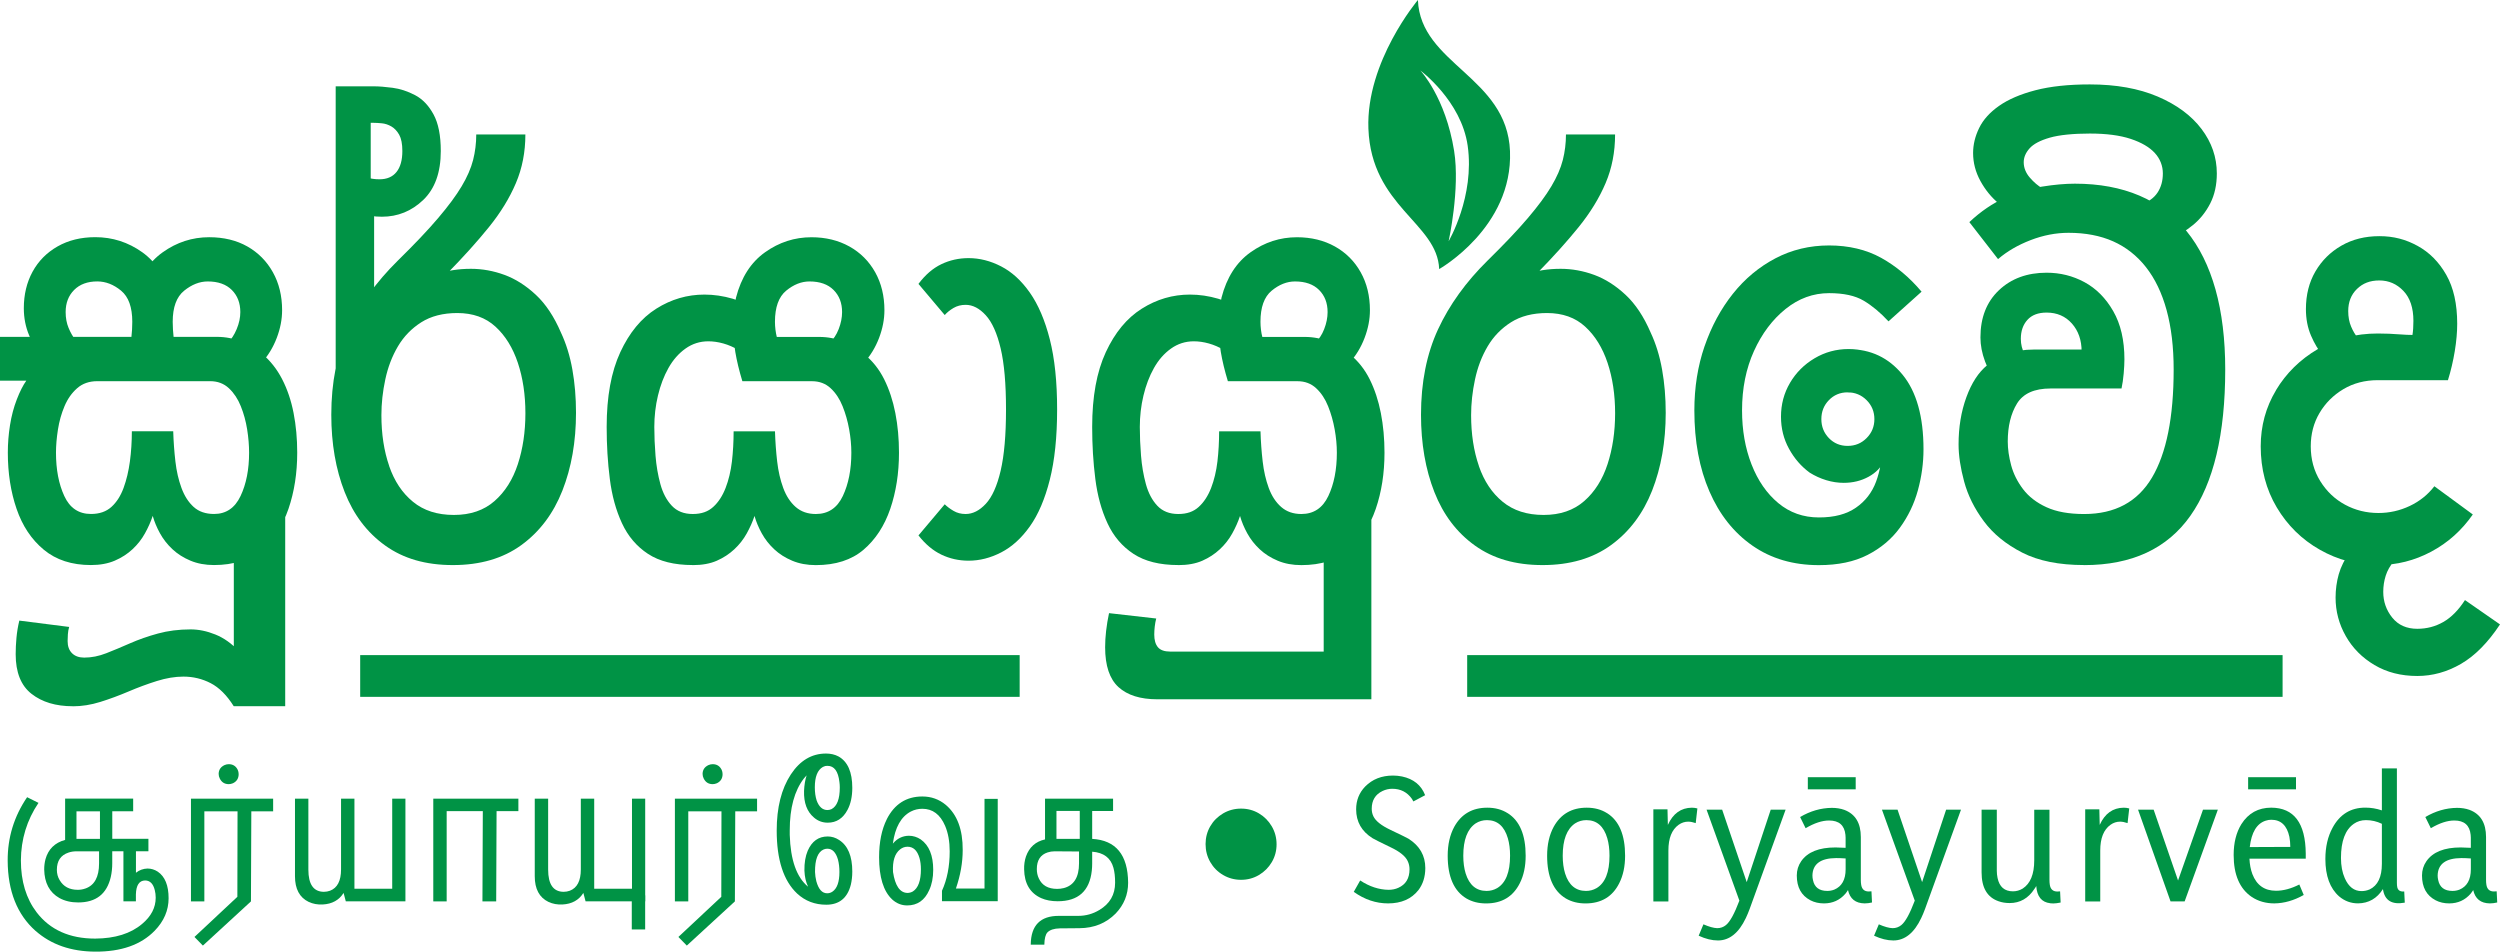 <?xml version="1.0" encoding="UTF-8"?>
<svg id="Layer_2" data-name="Layer 2" xmlns="http://www.w3.org/2000/svg" viewBox="0 0 872.18 332">
  <defs>
    <style>
      .cls-1 {
        fill: #009345;
      }
    </style>
  </defs>
  <g id="Layer_1-2" data-name="Layer 1">
    <g>
      <g>
        <path class="cls-1" d="M12.41,324.77c-6.44-5.72-9.68-13.89-9.73-24.51-.04-8.06,2.22-15.44,6.78-22.14l3.97,1.98c-4.05,6.01-6.1,12.71-6.14,20.09,0,7.25,1.83,13.29,5.5,18.11,4.69,6.1,11.5,9.15,20.41,9.15,6.95-.04,12.41-1.75,16.38-5.12,3.16-2.64,4.74-5.7,4.74-9.15,0-.94-.11-1.81-.32-2.62-.55-2.26-1.69-3.39-3.39-3.39-2.05.04-3.11,1.66-3.2,4.86v2.43h-4.35v-17.47h-3.9v4.22c0,1.66-.17,3.24-.51,4.74-1.37,5.93-5.16,8.89-11.39,8.89-2.47,0-4.65-.51-6.53-1.54-3.46-1.96-5.23-5.29-5.31-9.98,0-1.24.15-2.43.45-3.58.98-3.5,3.26-5.74,6.85-6.72v-14.4h23.74v4.42h-7.29v9.6h12.61v4.35h-4.35v7.49c1.19-.94,2.54-1.43,4.03-1.47,1.28,0,2.47.36,3.58,1.09,2.52,1.71,3.78,4.8,3.78,9.28,0,4.22-1.62,8-4.86,11.33-4.78,4.91-11.69,7.34-20.73,7.29-8.45-.04-15.38-2.45-20.8-7.23ZM29.76,309.99c3.2-1.11,4.8-4.03,4.8-8.77v-4.22h-7.87c-1.02,0-1.96.15-2.82.45-2.69.9-4.03,2.9-4.03,6.01,0,1.32.32,2.52.96,3.58,1.32,2.26,3.43,3.39,6.33,3.39.94,0,1.81-.15,2.62-.45ZM26.68,292.65h8.19v-9.6h-8.19v9.6Z"/>
        <path class="cls-1" d="M66.62,278.63h28.67v4.42h-7.61l-.13,31.42-16.77,15.42-2.94-3.01,14.97-14.01.06-29.82h-11.58v31.42h-4.67v-35.83Z"/>
        <path class="cls-1" d="M76.28,270.06c0-1.45.68-2.5,2.05-3.14.47-.21.96-.32,1.47-.32,1.45,0,2.5.66,3.14,1.98.21.47.32.96.32,1.47,0,1.49-.66,2.56-1.98,3.2-.51.21-1,.32-1.47.32-1.45,0-2.5-.66-3.14-1.98-.26-.51-.38-1.02-.38-1.54Z"/>
        <path class="cls-1" d="M107.71,314.66c-3.2-1.54-4.8-4.52-4.8-8.96v-27.07h4.67v24.76c0,5.12,1.79,7.7,5.38,7.74.77,0,1.49-.13,2.18-.38,2.56-.98,3.84-3.46,3.84-7.42v-24.7h4.67v31.42h13.18v-31.42h4.61v35.83h-20.8l-.77-2.94c-1.58,2.52-4.01,3.86-7.29,4.03-1.79.09-3.41-.21-4.86-.9Z"/>
        <path class="cls-1" d="M151.16,314.47v-35.83h29.69v4.35h-7.61l-.13,31.48h-4.8l.13-31.48h-12.61v31.48h-4.67Z"/>
        <path class="cls-1" d="M191.36,314.66c-3.2-1.54-4.8-4.52-4.8-8.96v-27.07h4.67v24.76c0,5.12,1.79,7.7,5.38,7.74.77,0,1.49-.13,2.18-.38,2.56-.98,3.84-3.46,3.84-7.42v-24.7h4.67v31.42h13.18v-31.42h4.61v35.83h-20.8l-.77-2.94c-1.58,2.52-4.01,3.86-7.29,4.03-1.79.09-3.42-.21-4.86-.9Z"/>
        <path class="cls-1" d="M220.41,324.26v-11.9h4.67v11.9h-4.67Z"/>
        <path class="cls-1" d="M235.45,278.63h28.67v4.42h-7.61l-.13,31.42-16.77,15.42-2.94-3.01,14.97-14.01.06-29.82h-11.58v31.42h-4.67v-35.83Z"/>
        <path class="cls-1" d="M245.11,270.06c0-1.45.68-2.5,2.05-3.14.47-.21.96-.32,1.47-.32,1.45,0,2.5.66,3.14,1.98.21.47.32.96.32,1.47,0,1.49-.66,2.56-1.98,3.2-.51.21-1,.32-1.47.32-1.45,0-2.5-.66-3.14-1.98-.26-.51-.38-1.02-.38-1.54Z"/>
        <path class="cls-1" d="M278.07,311.71c-4.74-4.48-7.1-11.8-7.1-21.95,0-8.02,1.64-14.55,4.93-19.58,3.2-4.86,7.29-7.29,12.29-7.29,1.62,0,3.07.34,4.35,1.02,3.2,1.79,4.8,5.44,4.8,10.94,0,3.03-.55,5.59-1.66,7.68-1.58,2.99-3.88,4.48-6.91,4.48-1.83,0-3.43-.6-4.8-1.79-2.43-2.05-3.58-5.14-3.46-9.28.09-2.05.38-3.86.9-5.44-.3.34-.62.7-.96,1.09-3.29,4.27-4.93,10.3-4.93,18.11v1.54c.26,8.79,2.39,14.82,6.4,18.11-.77-1.58-1.19-3.46-1.28-5.63-.04-2.69.34-4.99,1.15-6.91,1.45-3.33,3.78-4.99,6.97-4.99,1.41,0,2.73.41,3.97,1.22,3.07,1.96,4.61,5.63,4.61,11.01,0,1.66-.17,3.2-.51,4.61-1.19,4.65-4.06,6.97-8.57,6.97-3.97,0-7.36-1.3-10.17-3.9ZM290.1,282.28c1.92-1.02,2.88-3.54,2.88-7.55,0-.64-.04-1.28-.13-1.92-.43-3.75-1.82-5.63-4.16-5.63-.3,0-.55.02-.77.06-.26.09-.54.19-.83.32-1.88,1.07-2.82,3.43-2.82,7.1,0,1.75.21,3.28.64,4.61.81,2.22,2.07,3.33,3.78,3.33.47,0,.94-.11,1.41-.32ZM290.42,311.07c1.62-1.11,2.43-3.39,2.43-6.85,0-1.62-.17-3.07-.51-4.35-.73-2.52-1.96-3.78-3.71-3.78-.43,0-.86.09-1.28.26-2.05.9-3.05,3.52-3.01,7.87.04,1.07.19,2.13.45,3.2.77,2.82,2.02,4.22,3.78,4.22.68,0,1.3-.19,1.86-.58Z"/>
        <path class="cls-1" d="M309.37,285.8c2.69-5.29,6.83-7.93,12.41-7.93,3.11,0,5.84.98,8.19,2.94,3.97,3.37,5.93,8.62,5.89,15.74,0,4.35-.79,8.83-2.37,13.44h9.98v-31.29h4.61v35.71h-19.45v-3.65c1.79-3.92,2.69-8.51,2.69-13.76,0-3.41-.53-6.38-1.6-8.89-1.71-3.97-4.35-5.95-7.93-5.95-1.45,0-2.79.32-4.03.96-3.41,1.79-5.5,5.52-6.27,11.2,1.49-1.79,3.35-2.71,5.57-2.75,1.49,0,2.88.43,4.16,1.28,2.9,2.05,4.35,5.59,4.35,10.62,0,2.73-.47,5.1-1.41,7.1-1.58,3.54-4.14,5.31-7.68,5.31-1.96,0-3.71-.7-5.25-2.11-3.03-2.86-4.54-7.76-4.54-14.72,0-5.25.9-9.66,2.69-13.25ZM318.46,311.01c1.88-1.19,2.82-3.78,2.82-7.74,0-1.49-.17-2.82-.51-3.97-.77-2.6-2.15-3.9-4.16-3.9-.94,0-1.79.3-2.56.9-1.88,1.45-2.71,4.1-2.5,7.93.73,4.78,2.39,7.21,4.99,7.29.68,0,1.32-.17,1.92-.51Z"/>
        <path class="cls-1" d="M365.43,325.28c-.68.73-1.05,2.15-1.09,4.29h-4.74v-.13c.09-6.61,3.35-9.92,9.79-9.92h6.78c2.64,0,5.1-.68,7.36-2.05,3.67-2.18,5.5-5.35,5.5-9.53,0-2.05-.19-3.78-.58-5.18-.94-3.46-3.41-5.33-7.42-5.63v4.1c0,.85-.04,1.69-.13,2.5-.77,7.12-4.74,10.69-11.9,10.69-2.18,0-4.1-.36-5.76-1.09-3.88-1.75-5.87-5.1-5.95-10.05-.04-1.58.17-3.07.64-4.48,1.15-3.24,3.37-5.23,6.65-5.95v-14.21h23.74v4.29h-7.29v9.73c8.28.47,12.46,5.57,12.54,15.29,0,4.14-1.45,7.72-4.35,10.75-3.33,3.37-7.53,5.08-12.61,5.12l-6.85.06c-2,.04-3.46.51-4.35,1.41ZM371,309.86c3.63-.9,5.44-3.78,5.44-8.64v-4.16l-8.51-.06c-.85,0-1.66.13-2.43.38-2.52.81-3.78,2.75-3.78,5.82,0,1.19.23,2.28.7,3.26,1.11,2.43,3.24,3.65,6.4,3.65.77,0,1.49-.09,2.18-.26ZM368.57,292.65h8.13v-9.73h-8.13v9.73Z"/>
        <path class="cls-1" d="M420.59,294.48c0-2.27.55-4.34,1.64-6.22,1.09-1.88,2.59-3.37,4.49-4.49,1.9-1.11,3.99-1.67,6.26-1.67s4.35.56,6.22,1.67c1.88,1.11,3.37,2.62,4.49,4.52,1.11,1.9,1.67,3.99,1.67,6.26s-.56,4.35-1.67,6.23c-1.11,1.88-2.61,3.37-4.49,4.49-1.88,1.11-3.95,1.67-6.22,1.67s-4.36-.56-6.26-1.67c-1.9-1.11-3.4-2.62-4.49-4.52-1.09-1.9-1.64-3.99-1.64-6.26Z"/>
        <path class="cls-1" d="M494.82,310.56c-2.43,3.07-5.95,4.61-10.56,4.61-4.22,0-8.21-1.34-11.97-4.03l2.24-3.97c3.24,2.13,6.55,3.22,9.92,3.26,1.24,0,2.37-.23,3.39-.7,2.6-1.15,3.9-3.31,3.9-6.46,0-1.02-.21-1.98-.64-2.88-.81-1.71-2.79-3.31-5.95-4.8-3.54-1.71-5.63-2.75-6.27-3.14-3.84-2.39-5.76-5.76-5.76-10.11,0-3.11,1.05-5.76,3.14-7.93,2.52-2.56,5.76-3.84,9.73-3.84,1.07,0,2.11.11,3.14.32,4.01.85,6.7,3.03,8.06,6.53l-4.1,2.18-.51-.9c-1.66-2.35-3.95-3.52-6.85-3.52-1.19,0-2.32.26-3.39.77-2.52,1.19-3.78,3.26-3.78,6.21,0,.94.19,1.81.58,2.62.77,1.62,2.71,3.18,5.82,4.67,3.58,1.71,5.72,2.75,6.4,3.14,3.92,2.47,5.89,5.89,5.89,10.24,0,3.03-.81,5.61-2.43,7.74Z"/>
        <path class="cls-1" d="M525.99,283.69c4.18,2.64,6.27,7.59,6.27,14.85,0,3.71-.68,6.91-2.05,9.6-2.35,4.69-6.27,7.04-11.77,7.04-2.6,0-4.88-.58-6.85-1.73-4.35-2.6-6.53-7.57-6.53-14.91,0-3.92.77-7.29,2.3-10.11,2.47-4.44,6.31-6.65,11.52-6.65,2.73,0,5.1.64,7.1,1.92ZM522.28,309.86c3.03-1.79,4.54-5.57,4.54-11.33,0-2.3-.26-4.33-.77-6.08-1.24-4.22-3.67-6.33-7.29-6.33-1.45,0-2.77.38-3.97,1.15-2.86,1.96-4.29,5.72-4.29,11.26,0,2.35.28,4.42.83,6.21,1.28,4.05,3.71,6.08,7.29,6.08,1.32,0,2.54-.32,3.65-.96Z"/>
        <path class="cls-1" d="M560.68,283.69c4.18,2.64,6.27,7.59,6.27,14.85,0,3.71-.68,6.91-2.05,9.6-2.35,4.69-6.27,7.04-11.77,7.04-2.6,0-4.88-.58-6.85-1.73-4.35-2.6-6.53-7.57-6.53-14.91,0-3.92.77-7.29,2.3-10.11,2.47-4.44,6.31-6.65,11.52-6.65,2.73,0,5.1.64,7.1,1.92ZM556.97,309.86c3.03-1.79,4.54-5.57,4.54-11.33,0-2.3-.26-4.33-.77-6.08-1.24-4.22-3.67-6.33-7.29-6.33-1.45,0-2.77.38-3.97,1.15-2.86,1.96-4.29,5.72-4.29,11.26,0,2.35.28,4.42.83,6.21,1.28,4.05,3.71,6.08,7.29,6.08,1.32,0,2.54-.32,3.65-.96Z"/>
        <path class="cls-1" d="M576.81,314.47v-32.12h4.93l.13,5.44c1.79-3.97,4.59-5.97,8.38-6.01.68,0,1.32.09,1.92.26l-.58,5.12c-.98-.34-1.86-.51-2.62-.51-1.19,0-2.3.36-3.33,1.09-2.39,1.71-3.58,4.69-3.58,8.96v17.79h-5.25Z"/>
        <path class="cls-1" d="M622.95,282.47l-12.54,34.62c-.43,1.15-.87,2.22-1.34,3.2-2.47,5.2-5.72,7.81-9.73,7.81-2.09,0-4.33-.55-6.72-1.66l1.66-3.97c1.96.85,3.56,1.3,4.8,1.34,1.15,0,2.18-.36,3.07-1.09,1.41-1.15,2.96-3.99,4.67-8.51l-11.45-31.74h5.44l8.57,25.28,8.38-25.28h5.18Z"/>
        <path class="cls-1" d="M644.72,310.5c-.26.43-.55.85-.9,1.28-1.96,2.26-4.46,3.39-7.49,3.39-1.75,0-3.33-.36-4.74-1.09-3.16-1.66-4.74-4.54-4.74-8.64,0-1.83.51-3.5,1.54-4.99,2.22-3.2,6.21-4.8,11.97-4.8.73,0,1.9.04,3.52.13v-3.52c0-.34-.02-.68-.06-1.02-.34-3.33-2.24-4.99-5.7-4.99-2.43,0-5.16.9-8.19,2.69l-1.92-3.9c3.54-2.09,7.23-3.16,11.07-3.2,1.58,0,3.03.23,4.35.7,3.84,1.45,5.76,4.61,5.76,9.47v14.97c0,.64.04,1.22.13,1.73.26,1.54,1.13,2.3,2.62,2.3.38,0,.7-.02.96-.06l.19,3.9c-.9.21-1.75.32-2.56.32-3.2-.04-5.14-1.6-5.82-4.67ZM647.4,271.15v4.22h-16.7v-4.22h16.7ZM639.92,310.37c2.64-1.11,3.97-3.48,3.97-7.1v-3.78c-1.32-.09-2.43-.13-3.33-.13-5.42.04-8.17,2.07-8.25,6.08,0,.55.06,1.09.19,1.6.51,2.52,2.18,3.78,4.99,3.78.85,0,1.66-.15,2.43-.45Z"/>
        <path class="cls-1" d="M684.14,282.47l-12.54,34.62c-.43,1.15-.87,2.22-1.34,3.2-2.47,5.2-5.72,7.81-9.73,7.81-2.09,0-4.33-.55-6.72-1.66l1.66-3.97c1.96.85,3.56,1.3,4.8,1.34,1.15,0,2.18-.36,3.07-1.09,1.41-1.15,2.96-3.99,4.67-8.51l-11.45-31.74h5.44l8.57,25.28,8.38-25.28h5.18Z"/>
        <path class="cls-1" d="M715.25,315.11c-2.99-.34-4.61-2.35-4.86-6.01-.17.34-.38.68-.64,1.02-2.13,3.28-5.01,4.93-8.64,4.93-1.41,0-2.71-.21-3.9-.64-3.92-1.37-5.89-4.71-5.89-10.05v-21.88h5.31v21.31c0,.85.09,1.69.26,2.5.64,3.11,2.43,4.67,5.38,4.67,1.19,0,2.32-.32,3.39-.96,2.69-1.75,4.03-5.03,4.03-9.85v-17.66h5.31v24.51c0,.64.04,1.22.13,1.73.26,1.54,1.13,2.3,2.62,2.3.38,0,.7-.02.96-.06l.19,3.9c-1.02.21-1.88.32-2.56.32-.38,0-.75-.02-1.09-.06Z"/>
        <path class="cls-1" d="M727.47,314.47v-32.12h4.93l.13,5.44c1.79-3.97,4.59-5.97,8.38-6.01.68,0,1.32.09,1.92.26l-.58,5.12c-.98-.34-1.86-.51-2.62-.51-1.19,0-2.3.36-3.33,1.09-2.39,1.71-3.58,4.69-3.58,8.96v17.79h-5.25Z"/>
        <path class="cls-1" d="M757.24,314.47l-11.33-31.99h5.44l8.51,24.7,8.7-24.7h5.18l-11.58,31.99h-4.93Z"/>
        <path class="cls-1" d="M793.46,315.17c-2.99,0-5.61-.75-7.87-2.24-4.22-2.86-6.33-7.74-6.33-14.65,0-4.27.9-7.85,2.69-10.75,2.43-3.84,5.91-5.76,10.43-5.76,7.93.04,11.94,5.38,12.03,16v1.79h-19.64c.09,2,.43,3.8,1.02,5.38,1.49,3.88,4.24,5.82,8.25,5.82,2.56,0,5.27-.73,8.13-2.18l1.54,3.65c-3.41,1.92-6.83,2.9-10.24,2.94ZM801.01,271.15v4.22h-16.7v-4.22h16.7ZM790.45,286.31c-3.11.98-4.97,4.05-5.57,9.21l14.14-.06c0-1.24-.11-2.41-.32-3.52-.85-3.97-2.96-5.95-6.33-5.95-.64,0-1.28.11-1.92.32Z"/>
        <path class="cls-1" d="M836.21,268.07v39.93c0,.6.04,1.11.13,1.54.26,1.11,1.07,1.6,2.43,1.47l.19,3.9c-4.52.81-7.06-.77-7.61-4.74-2.09,3.28-4.99,4.95-8.7,4.99-2.47,0-4.67-.81-6.59-2.43-3.2-2.82-4.8-7.17-4.8-13.05,0-4.18.83-7.81,2.5-10.88,2.52-4.69,6.33-7.04,11.45-7.04,1.96,0,3.88.32,5.76.96v-14.65h5.25ZM826.68,310.31c2.86-1.37,4.29-4.35,4.29-8.96v-13.95c-1.75-.85-3.6-1.28-5.57-1.28-1.58,0-2.99.43-4.22,1.28-2.99,2.09-4.48,6.06-4.48,11.9,0,2.73.45,5.1,1.34,7.1,1.32,2.99,3.26,4.48,5.82,4.48.98,0,1.92-.19,2.82-.58Z"/>
        <path class="cls-1" d="M862.84,310.5c-.26.43-.55.85-.9,1.28-1.96,2.26-4.46,3.39-7.49,3.39-1.75,0-3.33-.36-4.74-1.09-3.16-1.66-4.74-4.54-4.74-8.64,0-1.83.51-3.5,1.54-4.99,2.22-3.2,6.21-4.8,11.97-4.8.73,0,1.9.04,3.52.13v-3.52c0-.34-.02-.68-.06-1.02-.34-3.33-2.24-4.99-5.7-4.99-2.43,0-5.16.9-8.19,2.69l-1.92-3.9c3.54-2.09,7.23-3.16,11.07-3.2,1.58,0,3.03.23,4.35.7,3.84,1.45,5.76,4.61,5.76,9.47v14.97c0,.64.04,1.22.13,1.73.26,1.54,1.13,2.3,2.62,2.3.38,0,.7-.02.96-.06l.19,3.9c-.9.21-1.75.32-2.56.32-3.2-.04-5.14-1.6-5.82-4.67ZM858.04,310.37c2.64-1.11,3.97-3.48,3.97-7.1v-3.78c-1.32-.09-2.43-.13-3.33-.13-5.42.04-8.17,2.07-8.25,6.08,0,.55.06,1.09.19,1.6.51,2.52,2.18,3.78,4.99,3.78.85,0,1.66-.15,2.43-.45Z"/>
      </g>
      <g>
        <path class="cls-1" d="M31.74,197.13c-6.68,0-12.16-1.78-16.46-5.35-4.3-3.56-7.47-8.32-9.5-14.26-2.04-5.94-3.05-12.47-3.05-19.6,0-3.17.25-6.36.76-9.59.51-3.23,1.3-6.22,2.38-9,1.07-2.77,2.18-4.95,3.31-6.53H0v-15.28h75.69c3.05,0,5.91.57,8.57,1.7,2.66,1.13,5.06,2.55,7.21,4.24,2.83,2.38,5.15,5.32,6.96,8.83,1.81,3.51,3.14,7.44,3.99,11.8.85,4.36,1.27,8.97,1.27,13.83,0,7.13-1.02,13.66-3.05,19.6-2.04,5.94-5.18,10.69-9.42,14.26-4.24,3.56-9.76,5.35-16.55,5.35-3.05,0-5.8-.51-8.23-1.53-2.43-1.02-4.53-2.35-6.28-3.99-1.76-1.64-3.2-3.48-4.33-5.52-1.13-2.04-1.98-4.07-2.55-6.11-.68,2.04-1.59,4.07-2.72,6.11-1.13,2.04-2.57,3.88-4.33,5.52-1.76,1.64-3.82,2.97-6.19,3.99-2.38,1.02-5.15,1.53-8.32,1.53ZM53.29,129.76l-7.47-11.88c.11-1.02.2-1.98.25-2.89.06-.9.08-1.81.08-2.72,0-5.09-1.3-8.71-3.9-10.86-2.6-2.15-5.38-3.23-8.32-3.23-3.39,0-6.08.99-8.06,2.97-1.98,1.98-2.97,4.56-2.97,7.72,0,2.04.34,3.88,1.02,5.52.68,1.64,1.47,3.03,2.38,4.16l-11.71,6.28c-1.7-2.26-3.17-4.86-4.41-7.81-1.25-2.94-1.87-6.11-1.87-9.5,0-4.75,1.02-9,3.05-12.73,2.04-3.73,4.95-6.67,8.74-8.83,3.79-2.15,8.17-3.22,13.15-3.22,6,0,11.46,1.76,16.38,5.26,4.92,3.51,8.23,8.77,9.93,15.78.23.57.34,1.19.34,1.87v2.04c0,2.6-.4,5.12-1.19,7.55-.79,2.43-1.73,4.84-2.8,7.21-1.08,2.38-1.95,4.81-2.63,7.3ZM25.4,246.39c-5.92,0-10.72-1.44-14.4-4.33-3.69-2.88-5.53-7.5-5.53-13.83,0-1.81.09-3.71.27-5.69.18-1.98.51-3.99,1-6.03l17.39,2.21c-.24.79-.39,1.64-.45,2.55-.06.9-.09,1.7-.09,2.38,0,1.81.51,3.22,1.54,4.24,1.02,1.02,2.45,1.53,4.26,1.53,2.54,0,5.1-.51,7.7-1.53,2.6-1.02,5.37-2.18,8.33-3.48,2.96-1.3,6.19-2.43,9.69-3.39,3.5-.96,7.31-1.44,11.41-1.44,2.78,0,5.65.59,8.61,1.78,2.96,1.19,5.71,3.14,8.24,5.86l-1.81,19.18c-2.42-3.85-5.1-6.53-8.06-8.06-2.96-1.53-6.13-2.29-9.51-2.29-2.9,0-5.98.51-9.24,1.53-3.26,1.02-6.55,2.23-9.87,3.65-3.32,1.41-6.61,2.63-9.87,3.65-3.26,1.02-6.46,1.53-9.6,1.53ZM31.74,179.31c2.94,0,5.32-.82,7.13-2.46,1.81-1.64,3.22-3.85,4.24-6.62,1.02-2.77,1.75-5.86,2.21-9.25.45-3.39.68-6.9.68-10.52h14.43c.11,3.62.37,7.13.76,10.52.39,3.39,1.1,6.48,2.12,9.25,1.02,2.77,2.43,4.98,4.24,6.62,1.81,1.64,4.18,2.46,7.13,2.46,4.18,0,7.27-2.09,9.25-6.28,1.98-4.19,2.97-9.22,2.97-15.1,0-2.6-.23-5.32-.68-8.15-.45-2.83-1.19-5.52-2.21-8.06-1.02-2.55-2.41-4.64-4.16-6.28-1.76-1.64-3.93-2.46-6.53-2.46h-39.37c-2.83,0-5.18.82-7.04,2.46-1.87,1.64-3.34,3.73-4.41,6.28-1.08,2.55-1.84,5.26-2.29,8.15-.45,2.89-.68,5.57-.68,8.06,0,5.88.96,10.92,2.89,15.1,1.92,4.19,5.03,6.28,9.33,6.28ZM91.31,126.53l-11.88-6.96c1.24-1.13,2.29-2.72,3.14-4.75.85-2.04,1.27-4.01,1.27-5.94,0-3.17-.99-5.74-2.97-7.72-1.98-1.98-4.78-2.97-8.4-2.97-2.83,0-5.57,1.08-8.23,3.23-2.66,2.15-3.99,5.77-3.99,10.86,0,.91.03,1.81.09,2.72.06.91.14,1.87.25,2.89l-7.3,11.88c-.79-2.49-1.76-4.92-2.88-7.3-1.13-2.38-2.1-4.78-2.89-7.21-.79-2.43-1.19-4.95-1.19-7.55,0-.68.03-1.36.08-2.04.06-.68.14-1.3.25-1.87,1.81-7.01,5.18-12.28,10.1-15.78,4.92-3.51,10.32-5.26,16.21-5.26,5.09,0,9.53,1.08,13.32,3.22,3.79,2.15,6.76,5.15,8.91,9,2.15,3.85,3.22,8.26,3.22,13.24,0,3.17-.62,6.39-1.87,9.67-1.25,3.28-3,6.17-5.26,8.66ZM81.57,246.39v-59.1l9.78-16.8,8.15-8.83v84.72h-17.94Z"/>
        <path class="cls-1" d="M115.58,144.69c0-11.31,1.98-21.24,5.94-29.79,3.96-8.54,9.73-16.55,17.31-24.02,5.77-5.66,10.44-10.58,14-14.77,3.56-4.18,6.31-7.89,8.23-11.12,1.92-3.22,3.25-6.28,3.99-9.16.73-2.89,1.1-5.86,1.1-8.91h17.14c0,6.11-1.1,11.77-3.31,16.97-2.21,5.21-5.35,10.33-9.42,15.36-4.07,5.04-8.94,10.44-14.6,16.21-.79.79-2.41,2.32-4.84,4.58-2.43,2.26-5.04,5.35-7.81,9.25-2.77,3.9-5.18,8.8-7.21,14.68-2.04,5.88-3.05,12.84-3.05,20.87l-7.64,10.86-9.84-11.03ZM116.68,131.71c.73-4.35,1.87-8.57,3.39-12.64,1.53-4.07,3.48-7.69,5.86-10.86.45-.68,1.41-1.36,2.89-2.04,1.47-.68,3.22-1.36,5.26-2.04,2.04-.68,4.04-1.38,6.02-2.12,1.98-.74,3.59-1.44,4.84-2.12,1.7-1.58,4.24-3,7.64-4.24,3.39-1.24,7.3-1.87,11.71-1.87,3.96,0,7.86.71,11.71,2.12,3.85,1.42,7.49,3.73,10.95,6.96,3.45,3.22,6.36,7.61,8.74,13.15,1.81,3.85,3.14,8.15,3.99,12.9.85,4.75,1.27,9.79,1.27,15.1,0,10.07-1.59,19.12-4.75,27.16-3.17,8.03-7.95,14.37-14.34,19.01-6.39,4.64-14.34,6.96-23.85,6.96s-17.26-2.26-23.59-6.79c-6.34-4.52-11.06-10.75-14.17-18.67-3.11-7.92-4.67-16.91-4.67-26.99,0-4.3.37-8.63,1.1-12.98ZM117.11,30.13h13.41v7.98l-1.19,3.05v22.57l1.19,3.9v69.58h-13.41V30.13ZM125.59,74.43l2.55-12.39c.56.11,1.19.23,1.87.34.68.11,1.47.17,2.38.17,2.6,0,4.58-.85,5.94-2.55,1.36-1.7,2.04-4.13,2.04-7.3,0-2.49-.37-4.38-1.1-5.69-.74-1.3-1.64-2.26-2.72-2.89-1.08-.62-2.18-.99-3.31-1.1-1.13-.11-2.1-.17-2.89-.17h-1.53l-3.9-6.11,5.6-6.62c1.7,0,3.85.17,6.45.51,2.6.34,5.2,1.19,7.81,2.55,2.6,1.36,4.75,3.59,6.45,6.7,1.7,3.11,2.55,7.38,2.55,12.81,0,7.47-2.04,13.15-6.11,17.06-4.07,3.9-8.88,5.86-14.43,5.86-2.72,0-5.26-.39-7.64-1.19ZM135.77,162.6c1.81,5.26,4.58,9.42,8.32,12.47,3.73,3.06,8.49,4.58,14.26,4.58s10.49-1.61,14.17-4.84c3.68-3.22,6.39-7.52,8.15-12.9,1.75-5.37,2.63-11.29,2.63-17.74s-.88-12.3-2.63-17.57c-1.76-5.26-4.36-9.48-7.81-12.64-3.45-3.17-7.89-4.75-13.32-4.75-4.98,0-9.17,1.08-12.56,3.22-3.39,2.15-6.11,4.95-8.15,8.4-2.04,3.45-3.51,7.3-4.41,11.54-.91,4.24-1.36,8.4-1.36,12.47,0,6.56.9,12.48,2.72,17.74Z"/>
        <path class="cls-1" d="M241.68,197.13c-6.45,0-11.65-1.3-15.61-3.9-3.96-2.6-6.99-6.17-9.08-10.69-2.1-4.52-3.51-9.67-4.24-15.45-.74-5.77-1.1-11.82-1.1-18.16,0-10.52,1.58-19.2,4.75-26.05,3.17-6.84,7.35-11.91,12.56-15.19,5.2-3.28,10.8-4.92,16.8-4.92,3.28,0,6.56.48,9.84,1.44,3.28.96,6.45,2.35,9.5,4.16l-7.47,13.75c-1.7-1.02-3.45-1.78-5.26-2.29-1.81-.51-3.56-.76-5.26-.76-2.94,0-5.6.85-7.98,2.55-2.38,1.7-4.36,3.96-5.94,6.79-1.59,2.83-2.8,6.03-3.65,9.59-.85,3.56-1.27,7.21-1.27,10.95,0,3.17.14,6.51.42,10.01.28,3.51.85,6.82,1.7,9.93.85,3.11,2.18,5.63,3.99,7.55,1.81,1.92,4.24,2.88,7.3,2.88s5.32-.82,7.13-2.46c1.81-1.64,3.25-3.85,4.33-6.62,1.07-2.77,1.81-5.86,2.21-9.25.39-3.39.59-6.9.59-10.52h14.43c.11,3.62.37,7.13.76,10.52.39,3.39,1.1,6.48,2.12,9.25,1.02,2.77,2.46,4.98,4.33,6.62,1.87,1.64,4.21,2.46,7.04,2.46,4.3,0,7.44-2.09,9.42-6.28,1.98-4.19,2.97-9.22,2.97-15.1,0-2.6-.25-5.32-.76-8.15-.51-2.83-1.27-5.52-2.29-8.06-1.02-2.55-2.4-4.64-4.16-6.28-1.76-1.64-3.93-2.46-6.53-2.46h-24.27l-2.38-15.45h29.19c3.05,0,5.91.57,8.57,1.7,2.66,1.13,5.01,2.55,7.04,4.24,2.94,2.38,5.29,5.32,7.04,8.83,1.75,3.51,3.05,7.44,3.9,11.8.85,4.36,1.27,8.97,1.27,13.83,0,7.13-1.02,13.66-3.05,19.6-2.04,5.94-5.15,10.69-9.33,14.26-4.19,3.56-9.73,5.35-16.63,5.35-3.05,0-5.8-.51-8.23-1.53-2.43-1.02-4.53-2.35-6.28-3.99-1.76-1.64-3.2-3.48-4.33-5.52-1.13-2.04-1.98-4.07-2.55-6.11-.68,2.04-1.59,4.07-2.72,6.11-1.13,2.04-2.57,3.88-4.33,5.52-1.76,1.64-3.79,2.97-6.11,3.99-2.32,1.02-5.12,1.53-8.4,1.53ZM301.42,126.53l-12.05-6.96c1.36-1.13,2.43-2.72,3.22-4.75.79-2.04,1.19-4.01,1.19-5.94,0-3.17-.99-5.74-2.97-7.72-1.98-1.98-4.78-2.97-8.4-2.97-2.83,0-5.54,1.08-8.15,3.23-2.6,2.15-3.9,5.77-3.9,10.86,0,.91.06,1.81.17,2.72.11.91.28,1.81.51,2.72l-12.05,15.28c-1.13-3.73-1.95-7.13-2.46-10.18-.51-3.05-.76-6.5-.76-10.35,0-1.92.14-3.7.42-5.35.28-1.64.48-2.74.59-3.31,1.81-7.01,5.18-12.28,10.1-15.78,4.92-3.51,10.32-5.26,16.21-5.26,4.98,0,9.39,1.08,13.24,3.22,3.85,2.15,6.84,5.15,9,9,2.15,3.85,3.22,8.26,3.22,13.24,0,3.17-.62,6.39-1.87,9.67-1.25,3.28-3,6.17-5.26,8.66Z"/>
        <path class="cls-1" d="M320.43,99.04c2.38-3.17,5.03-5.46,7.98-6.87,2.94-1.41,6.11-2.12,9.5-2.12,3.85,0,7.64.96,11.37,2.89,3.73,1.92,7.07,4.98,10.01,9.16,2.94,4.19,5.26,9.62,6.96,16.29,1.7,6.68,2.55,14.82,2.55,24.44s-.85,17.79-2.55,24.52c-1.7,6.73-4.02,12.16-6.96,16.29-2.94,4.13-6.28,7.16-10.01,9.08-3.73,1.93-7.53,2.89-11.37,2.89-3.39,0-6.56-.71-9.5-2.12-2.94-1.41-5.6-3.65-7.98-6.7l9.16-10.86c.79.79,1.81,1.56,3.05,2.29,1.24.74,2.66,1.1,4.24,1.1,2.49,0,4.84-1.19,7.04-3.56,2.21-2.38,3.93-6.22,5.18-11.54,1.24-5.32,1.87-12.44,1.87-21.38s-.62-16.04-1.87-21.3c-1.25-5.26-2.97-9.11-5.18-11.54-2.21-2.43-4.56-3.65-7.04-3.65-1.59,0-3,.37-4.24,1.1-1.25.74-2.26,1.56-3.05,2.46l-9.16-10.86Z"/>
        <path class="cls-1" d="M411.06,197.13c-6.45,0-11.65-1.3-15.61-3.9-3.96-2.6-6.99-6.17-9.08-10.69-2.1-4.52-3.51-9.67-4.24-15.45-.74-5.77-1.1-11.82-1.1-18.16,0-10.52,1.58-19.2,4.75-26.05,3.17-6.84,7.35-11.91,12.56-15.19,5.2-3.28,10.8-4.92,16.8-4.92,3.28,0,6.56.48,9.84,1.44,3.28.96,6.45,2.35,9.5,4.16l-7.47,13.75c-1.7-1.02-3.45-1.78-5.26-2.29-1.81-.51-3.56-.76-5.26-.76-2.94,0-5.6.85-7.98,2.55-2.38,1.7-4.36,3.96-5.94,6.79-1.59,2.83-2.8,6.03-3.65,9.59-.85,3.56-1.27,7.21-1.27,10.95,0,3.17.14,6.51.42,10.01.28,3.51.85,6.82,1.7,9.93.85,3.11,2.18,5.63,3.99,7.55,1.81,1.92,4.24,2.88,7.3,2.88s5.32-.82,7.13-2.46c1.81-1.64,3.25-3.85,4.33-6.62,1.07-2.77,1.81-5.86,2.21-9.25.39-3.39.59-6.9.59-10.52h14.43c.11,3.62.37,7.13.76,10.52.39,3.39,1.1,6.48,2.12,9.25,1.02,2.77,2.46,4.98,4.33,6.62,1.87,1.64,4.21,2.46,7.04,2.46,4.3,0,7.44-2.09,9.42-6.28,1.98-4.19,2.97-9.22,2.97-15.1,0-2.6-.25-5.32-.76-8.15-.51-2.83-1.27-5.52-2.29-8.06-1.02-2.55-2.4-4.64-4.16-6.28-1.76-1.64-3.93-2.46-6.53-2.46h-24.27l-2.38-15.45h29.19c3.05,0,5.91.57,8.57,1.7,2.66,1.13,5.01,2.55,7.04,4.24,2.94,2.38,5.29,5.32,7.04,8.83,1.75,3.51,3.05,7.44,3.9,11.8.85,4.36,1.27,8.97,1.27,13.83,0,7.13-1.02,13.66-3.05,19.6-2.04,5.94-5.15,10.69-9.33,14.26-4.19,3.56-9.73,5.35-16.63,5.35-3.05,0-5.8-.51-8.23-1.53-2.43-1.02-4.53-2.35-6.28-3.99-1.76-1.64-3.2-3.48-4.33-5.52-1.13-2.04-1.98-4.07-2.55-6.11-.68,2.04-1.59,4.07-2.72,6.11-1.13,2.04-2.57,3.88-4.33,5.52-1.76,1.64-3.79,2.97-6.11,3.99-2.32,1.02-5.12,1.53-8.4,1.53ZM403.71,243.96c-5.88,0-10.38-1.42-13.49-4.24-3.11-2.83-4.67-7.47-4.67-13.92,0-1.81.11-3.71.34-5.69.23-1.98.56-4.05,1.02-6.2l16.46,1.87c-.23.91-.4,1.84-.51,2.8-.11.96-.17,1.89-.17,2.8,0,1.92.42,3.39,1.27,4.41.85,1.02,2.29,1.53,4.33,1.53h55.04v16.63h-59.62ZM470.8,126.53l-12.05-6.96c1.36-1.13,2.43-2.72,3.22-4.75.79-2.04,1.19-4.01,1.19-5.94,0-3.17-.99-5.74-2.97-7.72-1.98-1.98-4.78-2.97-8.4-2.97-2.83,0-5.54,1.08-8.15,3.23-2.6,2.15-3.9,5.77-3.9,10.86,0,.91.06,1.81.17,2.72.11.91.28,1.81.51,2.72l-12.05,15.28c-1.13-3.73-1.95-7.13-2.46-10.18-.51-3.05-.76-6.5-.76-10.35,0-1.92.14-3.7.42-5.35.28-1.64.48-2.74.59-3.31,1.81-7.01,5.18-12.28,10.1-15.78,4.92-3.51,10.32-5.26,16.21-5.26,4.98,0,9.39,1.08,13.24,3.22,3.85,2.15,6.84,5.15,9,9,2.15,3.85,3.22,8.26,3.22,13.24,0,3.17-.62,6.39-1.87,9.67-1.25,3.28-3,6.17-5.26,8.66ZM461.8,243.96v-56.67l4.41-16.63,12.22-9v82.3h-16.63Z"/>
        <path class="cls-1" d="M495.75,144.69c0-11.31,1.98-21.24,5.94-29.79,3.96-8.54,9.73-16.55,17.31-24.02,5.77-5.66,10.44-10.58,14-14.77,3.56-4.18,6.31-7.89,8.23-11.12,1.92-3.22,3.25-6.28,3.99-9.16.73-2.89,1.1-5.86,1.1-8.91h17.14c0,6.11-1.1,11.77-3.31,16.97-2.21,5.21-5.35,10.33-9.42,15.36-4.07,5.04-8.94,10.44-14.6,16.21-.79.79-2.41,2.32-4.84,4.58-2.43,2.26-5.04,5.35-7.81,9.25-2.77,3.9-5.18,8.8-7.21,14.68-2.04,5.88-3.05,12.84-3.05,20.87l-7.64,10.86-9.84-11.03ZM496.85,131.71c.73-4.35,1.87-8.57,3.39-12.64,1.53-4.07,3.48-7.69,5.86-10.86.45-.68,1.41-1.36,2.89-2.04,1.47-.68,3.22-1.36,5.26-2.04,2.04-.68,4.04-1.38,6.02-2.12,1.98-.74,3.59-1.44,4.84-2.12,1.7-1.58,4.24-3,7.64-4.24,3.39-1.24,7.3-1.87,11.71-1.87,3.96,0,7.86.71,11.71,2.12,3.85,1.42,7.49,3.73,10.95,6.96,3.45,3.22,6.36,7.61,8.74,13.15,1.81,3.85,3.14,8.15,3.99,12.9.85,4.75,1.27,9.79,1.27,15.1,0,10.07-1.59,19.12-4.75,27.16-3.17,8.03-7.95,14.37-14.34,19.01-6.39,4.64-14.34,6.96-23.85,6.96s-17.26-2.26-23.59-6.79c-6.34-4.52-11.06-10.75-14.17-18.67-3.11-7.92-4.67-16.91-4.67-26.99,0-4.3.37-8.63,1.1-12.98ZM515.94,162.6c1.81,5.26,4.58,9.42,8.32,12.47,3.73,3.06,8.49,4.58,14.26,4.58s10.49-1.61,14.17-4.84c3.68-3.22,6.39-7.52,8.15-12.9,1.75-5.37,2.63-11.29,2.63-17.74s-.88-12.3-2.63-17.57c-1.76-5.26-4.36-9.48-7.81-12.64-3.45-3.17-7.89-4.75-13.32-4.75-4.98,0-9.17,1.08-12.56,3.22-3.39,2.15-6.11,4.95-8.15,8.4-2.04,3.45-3.51,7.3-4.41,11.54-.91,4.24-1.36,8.4-1.36,12.47,0,6.56.9,12.48,2.72,17.74Z"/>
        <path class="cls-1" d="M594.69,120.76c2.38-6.9,5.66-12.98,9.84-18.24,4.18-5.26,9.14-9.39,14.85-12.39,5.71-3,11.97-4.5,18.75-4.5s12.95,1.44,18.16,4.33c5.2,2.89,9.9,6.82,14.09,11.8l-11.54,10.35c-2.83-3.06-5.71-5.46-8.66-7.21-2.94-1.75-6.96-2.63-12.05-2.63-5.55,0-10.61,1.84-15.19,5.52-4.58,3.68-8.26,8.57-11.03,14.68-2.77,6.11-4.16,13.01-4.16,20.71,0,6.9,1.1,13.18,3.31,18.84,2.21,5.66,5.32,10.16,9.33,13.49,4.01,3.34,8.74,5.01,14.17,5.01s9.62-1.13,12.9-3.39c3.28-2.26,5.63-5.29,7.04-9.08,1.41-3.79,2.12-7.95,2.12-12.47,0-2.83-.34-5.66-1.02-8.49-.68-2.83-1.87-5.23-3.56-7.21-1.7-1.98-4.19-2.97-7.47-2.97l.34-15.1c7.69,0,13.97,2.97,18.84,8.91,4.86,5.94,7.3,14.62,7.3,26.05,0,4.75-.65,9.5-1.95,14.26-1.3,4.75-3.39,9.11-6.28,13.07-2.89,3.96-6.65,7.13-11.29,9.5-4.64,2.38-10.3,3.56-16.97,3.56-8.94,0-16.66-2.26-23.17-6.79-6.51-4.52-11.51-10.83-15.02-18.92-3.51-8.09-5.26-17.51-5.26-28.26,0-8.03,1.19-15.5,3.56-22.4ZM624.48,133.57c2.09-3.56,4.95-6.42,8.57-8.57,3.62-2.15,7.58-3.23,11.88-3.23s8.2,1.08,11.71,3.23c3.51,2.15,6.34,5.01,8.49,8.57,2.15,3.56,3.22,7.5,3.22,11.79,0,1.81-.71,3.65-2.12,5.52-1.42,1.87-3,3.65-4.75,5.35-1.76,1.7-3.14,3.17-4.16,4.41-1.02,2.38-2.83,4.27-5.43,5.69-2.6,1.42-5.49,2.12-8.66,2.12-2.04,0-4.07-.31-6.11-.93-2.04-.62-3.96-1.5-5.77-2.63-2.94-2.15-5.35-4.92-7.21-8.32-1.87-3.39-2.8-7.13-2.8-11.2,0-4.3,1.04-8.23,3.14-11.79ZM638.05,152.84c1.75,1.81,3.93,2.72,6.53,2.72s4.81-.9,6.62-2.72c1.81-1.81,2.72-4.02,2.72-6.62s-.91-4.81-2.72-6.62c-1.81-1.81-4.02-2.72-6.62-2.72s-4.78.91-6.53,2.72c-1.76,1.81-2.63,4.02-2.63,6.62s.88,4.81,2.63,6.62Z"/>
        <path class="cls-1" d="M727.07,197.13c-8.71,0-15.9-1.44-21.55-4.33-5.66-2.89-10.13-6.53-13.41-10.95-3.28-4.41-5.57-9.02-6.87-13.83-1.3-4.81-1.95-9.14-1.95-12.98,0-6,.9-11.48,2.72-16.46,1.81-4.98,4.24-8.71,7.3-11.2,2.04-1.7,4.41-3.03,7.13-3.99,2.72-.96,5.71-1.44,9-1.44h19.52l11.2,13.58h-24.78c-5.66,0-9.56,1.76-11.71,5.26-2.15,3.51-3.22,7.92-3.22,13.24,0,2.6.4,5.38,1.19,8.32.79,2.94,2.18,5.71,4.16,8.32,1.98,2.6,4.69,4.7,8.15,6.28,3.45,1.59,7.83,2.38,13.15,2.38,10.75,0,18.64-4.24,23.68-12.73,5.03-8.49,7.55-21.04,7.55-37.68,0-7.81-.82-14.71-2.46-20.71-1.64-6-4.05-11-7.21-15.02-3.17-4.02-6.99-7.01-11.46-9-4.47-1.98-9.65-2.97-15.53-2.97-4.41,0-8.83.85-13.24,2.55-4.41,1.7-8.2,3.9-11.37,6.62l-10.01-12.9c3.96-3.73,8.12-6.56,12.47-8.49,4.35-1.92,8.66-3.22,12.9-3.9,4.24-.68,8.06-1.02,11.46-1.02,8.49,0,15.98,1.39,22.49,4.16,6.5,2.77,11.99,6.9,16.46,12.39,4.47,5.49,7.83,12.28,10.1,20.37,2.26,8.09,3.39,17.4,3.39,27.92,0,22.52-4.05,39.52-12.14,51-8.09,11.48-20.45,17.23-37.08,17.23ZM749.47,85.29l-6.11-6.11,3.73-7.98c2.49-.79,4.35-2.12,5.6-3.99,1.24-1.87,1.87-4.1,1.87-6.7s-.93-5.09-2.8-7.13c-1.87-2.04-4.67-3.68-8.4-4.92-3.73-1.24-8.49-1.87-14.26-1.87s-10.67.48-14,1.44c-3.34.96-5.69,2.21-7.04,3.73-1.36,1.53-2.04,3.14-2.04,4.84,0,1.92.71,3.71,2.12,5.35,1.41,1.64,2.91,2.91,4.5,3.82l-2.21,6.79-13.07-1.53c-2.6-2.15-4.75-4.78-6.45-7.89-1.7-3.11-2.55-6.36-2.55-9.76,0-2.94.71-5.86,2.12-8.74,1.41-2.89,3.73-5.46,6.96-7.72,3.22-2.26,7.44-4.07,12.64-5.43,5.2-1.36,11.54-2.04,19.01-2.04,9.16,0,17.06,1.42,23.68,4.24,6.62,2.83,11.71,6.59,15.27,11.29,3.56,4.7,5.35,9.87,5.35,15.53,0,3.96-.76,7.44-2.29,10.44-1.53,3-3.54,5.52-6.02,7.55-2.49,2.04-5.09,3.62-7.81,4.75-2.72,1.13-5.32,1.81-7.81,2.04ZM696.86,134.34c-1.81-2.6-3.25-5.35-4.33-8.23-1.08-2.89-1.61-5.69-1.61-8.4,0-6.9,2.15-12.39,6.45-16.46,4.3-4.07,9.84-6.11,16.63-6.11,4.75,0,9.16,1.1,13.24,3.31,4.07,2.21,7.41,5.57,10.01,10.1,2.6,4.53,3.9,10.13,3.9,16.8,0,1.36-.09,3-.25,4.92-.17,1.93-.42,3.68-.76,5.26l-14.09-10.35c.11-.45.17-.9.17-1.36v-1.19c0-3.96-1.13-7.21-3.39-9.76-2.26-2.55-5.21-3.82-8.83-3.82-2.94,0-5.18.85-6.7,2.55-1.53,1.7-2.29,3.9-2.29,6.62,0,1.93.45,3.73,1.36,5.43.9,1.7,1.87,3.17,2.89,4.41l-12.39,6.28Z"/>
        <path class="cls-1" d="M794.03,136.12c3.56-5.94,8.43-10.72,14.6-14.34,6.17-3.62,13.15-5.43,20.96-5.43,1.24,0,2.55.03,3.9.08,1.36.06,2.74.14,4.16.25,1.41.11,2.74.17,3.99.17.11-.68.2-1.44.25-2.29.06-.85.08-1.72.08-2.63,0-4.52-1.16-8-3.48-10.44-2.32-2.43-5.12-3.65-8.4-3.65s-5.77.99-7.81,2.97c-2.04,1.98-3.05,4.56-3.05,7.72,0,2.04.34,3.85,1.02,5.43.68,1.59,1.41,2.83,2.21,3.73l-11.88,6.62c-1.7-2.04-3.14-4.44-4.33-7.21-1.19-2.77-1.78-5.86-1.78-9.25,0-4.98,1.1-9.36,3.31-13.15,2.21-3.79,5.23-6.79,9.08-9,3.85-2.21,8.26-3.31,13.24-3.31s9.19,1.13,13.32,3.39c4.13,2.26,7.47,5.63,10.01,10.1,2.55,4.47,3.82,10.16,3.82,17.06,0,2.94-.28,6.14-.85,9.59-.57,3.45-1.36,6.82-2.38,10.1h-24.44c-4.53,0-8.54,1.05-12.05,3.14-3.51,2.1-6.28,4.87-8.32,8.32-2.04,3.45-3.05,7.33-3.05,11.62,0,4.53,1.1,8.57,3.31,12.14,2.21,3.56,5.09,6.31,8.66,8.23,3.56,1.93,7.44,2.89,11.63,2.89,3.85,0,7.49-.82,10.95-2.46,3.45-1.64,6.31-3.93,8.57-6.87l13.41,9.84c-3.85,5.54-8.68,9.87-14.51,12.98-5.83,3.11-12.02,4.67-18.58,4.67-7.24,0-14-1.78-20.28-5.35-6.28-3.56-11.29-8.49-15.02-14.76-3.73-6.28-5.6-13.38-5.6-21.3,0-7.13,1.78-13.66,5.35-19.6ZM815.92,200.36c.73-2.6,2.06-5.26,3.99-7.98l13.92-3.22,1.36,6.62c-1.36,1.58-2.32,3.28-2.89,5.09-.57,1.81-.85,3.68-.85,5.6,0,3.39,1.04,6.39,3.14,9,2.09,2.6,5.01,3.9,8.74,3.9,3.28,0,6.31-.79,9.08-2.38,2.77-1.59,5.29-4.13,7.55-7.64l12.22,8.49c-4.19,6.33-8.71,10.92-13.58,13.75-4.87,2.83-9.96,4.24-15.27,4.24-5.66,0-10.64-1.27-14.94-3.82-4.3-2.55-7.64-5.91-10.01-10.1-2.38-4.19-3.56-8.66-3.56-13.41,0-2.83.37-5.54,1.1-8.15Z"/>
      </g>
      <rect class="cls-1" x="125.66" y="228.55" width="230.07" height="14.56"/>
      <rect class="cls-1" x="511.86" y="228.55" width="284.47" height="14.56"/>
      <path class="cls-1" d="M526.8,52.78c-1-26.07-31.28-30.38-32.13-52.78,0,0-18.16,21.5-17.27,44.9,1.04,27.21,24.08,32.87,24.69,48.97,0,0,25.72-14.48,24.71-41.08ZM505.38,84.18s4.05-18.23,1.92-31.54c-2.99-18.72-11.78-28.05-11.78-28.05,0,0,14.28,10.56,16.51,26.24,2.53,17.76-6.66,33.35-6.66,33.35Z"/>
    </g>
  </g>
</svg>